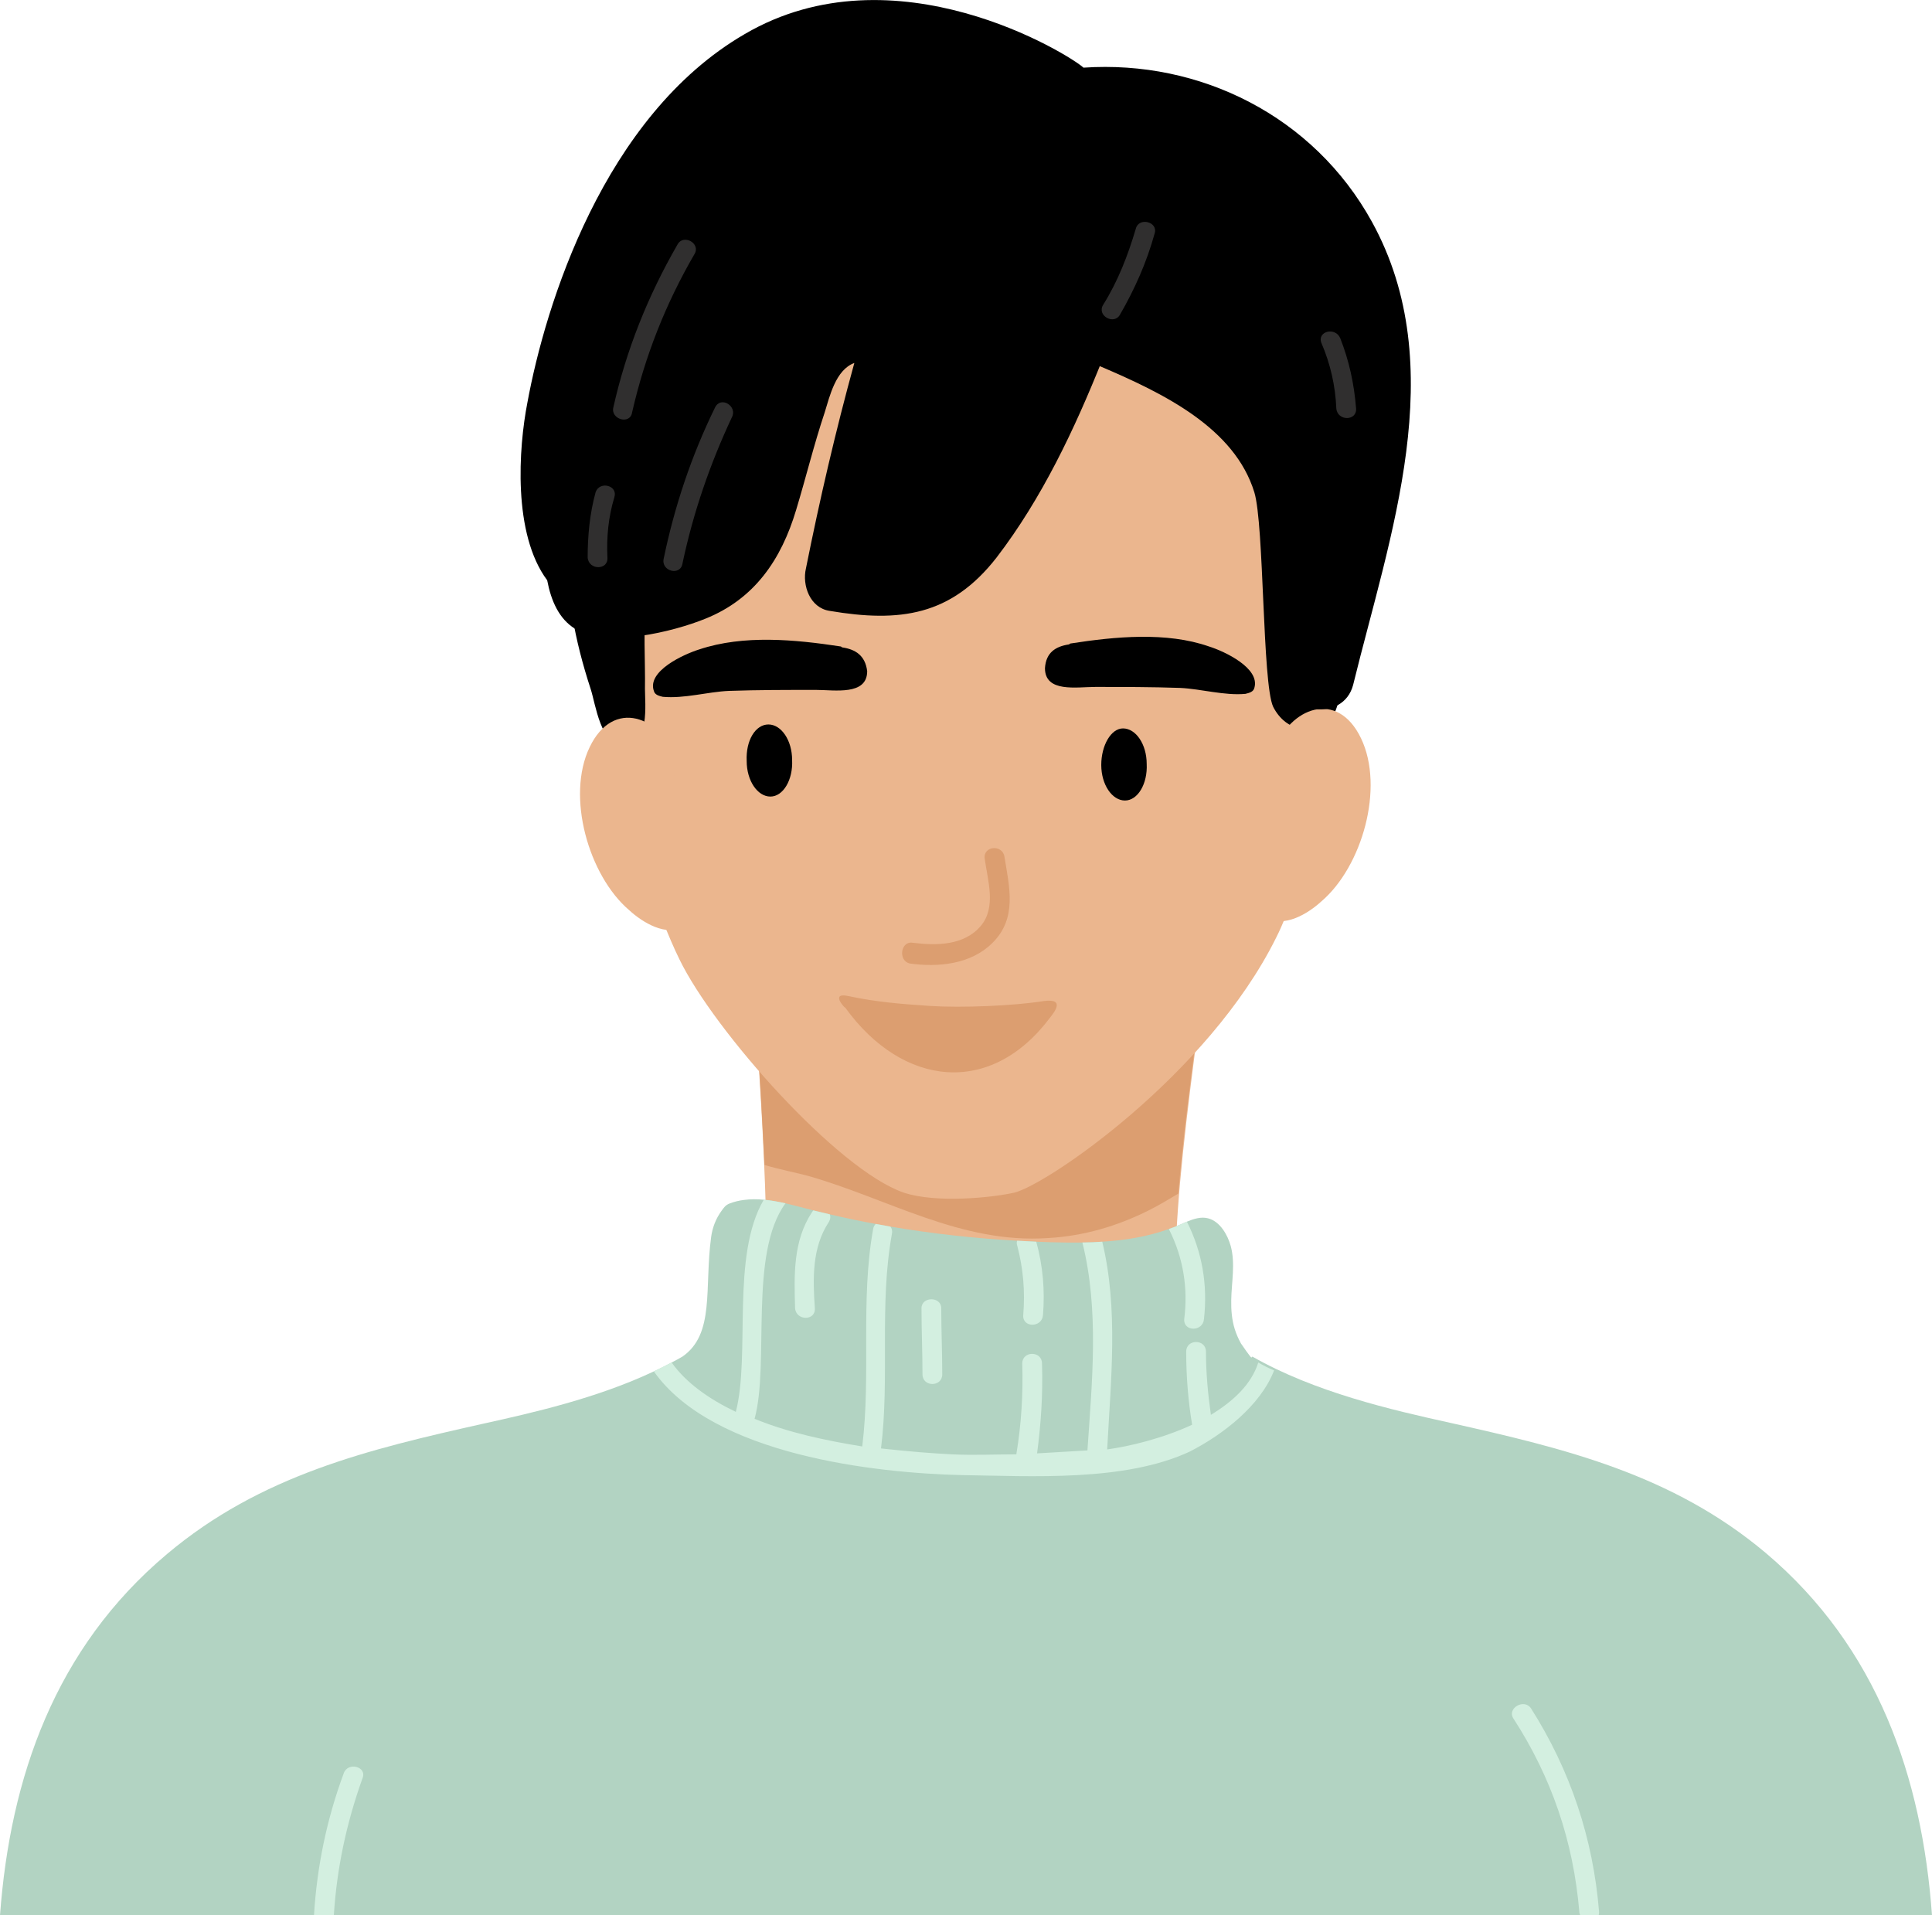 <svg xmlns="http://www.w3.org/2000/svg" id="Calque_2" viewBox="0 0 195.61 193.92"><defs><style>.cls-1{fill:#dc9e70;}.cls-2{fill:#b2d3c2;}.cls-3{fill:#d3efe0;}.cls-4{fill:#302f2f;}.cls-5{fill:#ebb68e;}</style></defs><g id="Layer_1"><g><path class="cls-5" d="M76.4,140.25c2.3-5.7,.8-27.2-.1-40.1-.3-4.6,3-1.6,4.8,1.8,.1,0,.1,.1,.2,.1,1.8-.6,4,.1,4.7,2.5,.1,.3,.2,.7,.3,1,1.8-1.3,5-.7,6.1,1.9l.6,1.5c.4-3.5,5.3-4.9,6.9-1.9v-.2c.3-2.5,2.9-3.5,4.9-2.8,1-2.9,5.9-2.9,6.9,.1,.4-.2,.8-.3,1.2-.3v-1.2c-.1-.1-.1-.2-.2-.4-.3-.9-.3-1.6-.3-2.6,0-.6,.5-2.8,.4-.6,.3-5,7.3-5.6,7.5-.3v1.4c.1,.4,2.7,1.5,1.2,2.5-2.9,21.5-3.7,32.5,0,36,3.5,3.3-9,12.3-9.4,7,0-.3-.1-.7-.1-1-.8,.4-1.7,.5-2.5,.3-.1,.1-.1,.3-.2,.4-1.1,2.2-3.6,2.5-5.3,1.4-1.4,2.2-4.4,2.5-6,.8-1.8,1.9-4.6,1.3-5.8-.8-1.8,.9-4.6-.3-5.5-2.6-.4,.2-.8,.3-1.2,.3-1.8,2.1-5.7,2.3-6.4-1.2-.1-.4-.4,.5-.4,.5-.1,0-2.3-3.5-2.3-3.5Z"></path><path class="cls-1" d="M86.1,105.25c0,.1,0,.2,.1,.3,.1-.1,.3-.2,.5-.3h3.4c.9,.4,1.7,1.1,2.2,2.2l.6,1.5c.4-3.5,5.3-4.9,6.9-1.9v-.2c.1-.7,.4-1.2,.7-1.7h.5c3.5-.2,6.9-1.1,10.3-1.6l.3,.6c.4-.2,.8-.3,1.2-.3v-.5c.8-.1,1.6-.2,2.4-.2,1.8-.1,4.1-.1,6.1,.4-.9,6.8-1.6,12.5-2,17.3-1,.6-2,1.2-3,1.7-3.2,1.6-6.6,2.6-10.2,2.8-8.8,.6-16.2-4-24.3-6.3-1.1-.3-2.7-.6-4.4-1.1-.2-4.1-.4-8.2-.7-12.1,3.2-.6,6.8-.6,9.4-.6Z"></path><path class="cls-2" d="M195.61,193.92H0c1.03-13.95,5.57-27.04,16.9-36.57,9.5-8,20.4-10.6,32-13.2,5.03-1.11,11.53-2.58,17.3-5.3,.61-.28,1.21-.58,1.8-.9,.37-.19,.74-.39,1.1-.6,3.3-2.3,2.2-6.9,2.9-12.1,.13-.96,.48-1.87,1.05-2.65,.26-.36,.4-.58,.82-.75,.47-.18,.96-.3,1.46-.36,.67-.09,1.34-.09,2-.02,.74,.06,1.47,.2,2.2,.36,.64,.15,1.27,.32,1.89,.48,.31,.08,.62,.16,.93,.24,.56,.14,1.11,.27,1.67,.4,1.54,.36,3.09,.69,4.65,.97,.49,.09,.99,.18,1.48,.27,4.25,.72,8.53,1.19,12.83,1.43,.64,.04,1.29,.07,1.94,.1,.45,.02,.9,.04,1.35,.05,1.1,.03,2.21,.05,3.32,.03,.67,0,1.34-.03,2.01-.08,2.31-.14,4.59-.51,6.75-1.29,.39-.13,.78-.28,1.16-.45,.22-.1,.44-.19,.66-.29,.7-.29,1.43-.52,2.14-.34,1.22,.31,1.99,1.69,2.3,2.81,.48,1.78,.08,3.66,.05,5.47-.02,.99,.06,1.98,.35,2.92,.16,.52,.38,1.01,.64,1.48,.08,.13,.98,1.42,1.05,1.42l.1-.1c6.3,3.6,14.1,5.4,20,6.7,11.6,2.6,22.5,5.2,32,13.2,11.29,9.55,15.8,22.67,16.81,36.67Z"></path><path class="cls-5" d="M63.3,46.65c0-1.3,.1-2.6,.1-3.9,1.4-2.3,8.5-7.4,34.8-8.7,23.8-1.2,35.4,9.2,37,10.9,.4,1.9,.6,3.6,.5,5.1l-2.4,23.7c-.3,6.6-1.1,15.3-4.1,21.2-6.9,13.9-23.2,25-26.5,25.8-2.2,.5-7.9,1.1-11.2,0-6.7-2.3-19.2-16.4-22.7-23.6-4.7-9.6-8.6-28.1-10.1-39.5,2-.4,4.5-6.4,4.6-11Z"></path><path class="cls-1" d="M92.4,95.45c2.4,.3,5.2,.3,6.9-1.7,1.6-1.9,.7-4.6,.4-6.8-.2-1.3,1.8-1.5,2-.2,.5,3.1,1.3,6.2-1.2,8.7-2.2,2.2-5.5,2.5-8.4,2.1-1.2-.3-.9-2.3,.3-2.1Z"></path><path class="cls-1" d="M85.9,100.85c2.8,.6,5.3,.8,8.3,1,3.1,.2,8.4,0,11.5-.5,2.3-.3,.9,1.3,.6,1.7-6,8-14.9,7-20.7-1-.2-.1-1.5-1.6,.3-1.2Z"></path><path d="M112.5,22.95c1.7,.7,14.7,13.1,15.7,13,3.3-.3,6.6,4.1,8,6.6,2.6,4.8,2.1,5.7,1.4,10.9-.3,2.6-1.3,17.3-2.6,18.9-1.8,2.3-4.8,1.8-6.1-.8-1.1-2.4-.9-18.4-1.9-21.7-2-6.5-9.1-10-15.7-12.8-2.9-1.2-1.7-15.3,1.2-14.1Z"></path><path d="M57.5,54.65c.1-1.1,1.7-1.4,2-.3,.2,.8,.3,1.5,.5,2.3h.1c.1-.2,.2-.5,.4-.7,.5-1,2.9-1.3,3.6-2.9,.4-.9,6.1-.9,5.1-.1-4.9,3.6-3.8,11.2-3.9,16.8,0,1.5,.5,5.7-2.1,5.8-2.4,0-2.9-4.3-3.4-5.8-1.6-4.9-2.6-9.9-2.3-15.1Z"></path><path class="cls-5" d="M137.8,74.75c-2.4-5-7.2-3.1-8.8,1.2-.3,.9-2,5.2-1.4,5.6-1,3,.2,2.7-.4,5.7-.1,.3-.1,.7-.2,1.1h0c-.7,.9-.6,1.9-.1,2.6,.1,.8,.5,1.4,1.2,1.9,1.9,1.2,4.4-.4,5.7-1.6,4.1-3.5,6.4-11.5,4-16.5Z"></path><path class="cls-5" d="M59.7,75.65c2.4-5,7.2-3.1,8.8,1.2,.3,.9,0,1.6-.6,2,1,3,1.7,6.3,2.4,9.3,.1,.3,.1,.7,.2,1.1h0c.7,.9,.6,1.9,.1,2.6-.1,.8-.5,1.4-1.2,1.9-1.9,1.2-4.4-.4-5.7-1.6-4.1-3.5-6.4-11.5-4-16.5Z"></path><path d="M108.2,65.25c.1,0,.1-.1,.2-.1,4.5-.7,9.7-1.2,14,.3,1.6,.5,5.2,2.2,4.6,4.2-.1,.4-.5,.5-.9,.6-2.1,.2-4.5-.5-6.6-.6-2.9-.1-5.8-.1-8.6-.1-1.9,0-5.1,.6-5.1-1.9,.1-1.6,1.1-2.2,2.4-2.4Z"></path><path d="M85.3,65.55c-.1,0-.1-.1-.2-.1-4.6-.7-9.8-1.2-14.3,.3-1.6,.5-5.3,2.2-4.6,4.2,.1,.4,.5,.5,.9,.6,2.2,.2,4.5-.5,6.7-.6,2.9-.1,5.9-.1,8.8-.1,1.9,0,5.2,.6,5.2-1.9-.2-1.6-1.2-2.2-2.5-2.4Z"></path><path d="M53.4,40.75c1.8-9.8,7.7-29,22-37.3,15.2-8.9,32.9,2.1,34.3,3.4,11.8-.8,23.3,4.9,29.2,15.6,8.1,14.7,1.8,31.8-1.9,46.9-1,3.8-6.9,3-6.9-.9,0-9.4-.2-18.6-5.3-26.8-3-4.9-6.7-9.5-10.7-13.7-.6,3-1.4,5.8-2.5,8.5-2.8,7-6.1,14-10.7,20-4.6,5.9-9.8,6.6-16.9,5.4-2-.3-2.8-2.6-2.4-4.3,1.4-7,3-13.9,4.9-20.8-1.9,.7-2.5,3.4-3,5-1.1,3.3-1.9,6.6-2.9,9.9-1.5,5-4.2,9-9.2,11-3.2,1.3-10,3-13.2,1-1.6-1-2.4-2.8-2.8-4.9-3.5-4.7-2.9-13.4-2-18Z"></path><path d="M75.6,77.05c0,2,1.1,3.6,2.4,3.6s2.3-1.7,2.2-3.7c0-2-1.1-3.6-2.4-3.6s-2.3,1.6-2.2,3.7Z"></path><path d="M111.5,77.45c0,2,1.1,3.6,2.4,3.6s2.3-1.7,2.2-3.7c0-2-1.1-3.6-2.4-3.6-1.2,0-2.2,1.7-2.2,3.7Z"></path><path class="cls-4" d="M111.7,30.85c1.5-2.4,2.5-5,3.3-7.7,.3-1.2,2.3-.7,1.9,.5-.8,2.9-2,5.6-3.5,8.2-.6,1.1-2.4,.1-1.7-1Z"></path><path class="cls-4" d="M67.2,56.55c1.1-5.3,2.8-10.4,5.2-15.3,.6-1.2,2.3-.1,1.7,1-2.2,4.7-3.9,9.6-5,14.8-.2,1.3-2.2,.8-1.9-.5Z"></path><path class="cls-4" d="M62.1,41.25c1.3-5.8,3.5-11.3,6.5-16.5,.6-1.1,2.4-.1,1.7,1-2.9,5-5,10.3-6.3,16-.2,1.3-2.2,.7-1.9-.5Z"></path><path class="cls-4" d="M60.3,49.85c.4-1.2,2.3-.7,1.9,.5-.6,2-.8,4-.7,6.1,.1,1.3-1.9,1.3-2,0,0-2.2,.2-4.4,.8-6.6Z"></path><path class="cls-4" d="M135.7,34.25c.9,2.3,1.4,4.6,1.6,7.1,.1,1.3-1.9,1.3-2,0-.1-2.3-.6-4.5-1.5-6.6-.5-1.2,1.4-1.7,1.9-.5Z"></path><g><path class="cls-3" d="M129,138.75c-1.4,3.6-5.2,6.5-8.5,8.2-6.6,3.1-16.1,2.5-23.1,2.4-8.7-.2-25.2-2-31.2-10.5,.6-.3,1.2-.6,1.8-.9,1.5,2.1,3.8,3.7,6.5,5,1.5-5.8-.51-15.79,2.83-21.48,.74,.06,1.47,.2,2.2,.36-3.74,5.09-1.59,16.2-3.13,21.82,3.4,1.4,7.2,2.2,10.9,2.8,.9-7.3-.2-14.7,1.1-22,.04-.24,.14-.41,.27-.53,.49,.09,.99,.18,1.48,.27,.16,.2,.22,.46,.15,.76-1.3,7.2-.2,14.5-1.1,21.7,2.7,.3,5.2,.5,7.2,.6,2.2,.1,4.3,0,6.5,0,.5-3,.7-6.1,.6-9.2,0-1.3,2-1.3,2,0,.1,3.1-.1,6.1-.5,9.1,1.7-.1,3.4-.2,5.1-.3,.47-7.01,1.2-14.19-.51-21.05,.67,0,1.34-.03,2.01-.08,1.65,6.84,.87,13.97,.5,21.03,2.2-.3,5.6-1.1,8.6-2.5-.4-2.4-.6-4.9-.6-7.4,0-1.3,2-1.3,2,0,0,2.1,.2,4.3,.5,6.4,2.3-1.4,4.1-3.1,4.8-5.3,.5,.3,1.1,.6,1.6,.8Z"></path><path class="cls-3" d="M83.9,123.75c-1.7,2.6-1.6,5.7-1.4,8.7,.1,1.3-1.9,1.3-2,0-.1-3.4-.2-6.8,1.7-9.7,.05-.08,.1-.14,.15-.2,.56,.14,1.11,.27,1.67,.4,.08,.23,.06,.51-.12,.8Z"></path><path class="cls-3" d="M105.6,133.15c-.1,1.3-2.1,1.3-2,0,.2-2.4,0-4.7-.6-7-.07-.2-.07-.38-.02-.53,.64,.04,1.29,.07,1.94,.1,.68,2.48,.88,4.95,.68,7.43Z"></path><path class="cls-3" d="M121.9,133.55c-.1,1.3-2.1,1.3-2,0,.4-3.1-.1-6.2-1.5-9-.02-.04-.04-.08-.05-.12,.39-.13,.78-.28,1.16-.45,.22-.1,.44-.19,.66-.29,1.55,3.06,2.12,6.41,1.73,9.86Z"></path><path class="cls-3" d="M95.4,139.15c0-2.3-.1-4.5-.1-6.7,0-1.2-2-1.2-2,0,0,2.3,.1,4.5,.1,6.7,0,1.3,2,1.3,2,0Z"></path><path class="cls-3" d="M155,172.95c-.7-1-2.4,0-1.8,1,3.9,6,6.1,12.5,6.7,19.6,0,.14,.04,.26,.1,.37h1.86c.04-.11,.05-.23,.04-.37-.6-7.4-2.9-14.3-6.9-20.6Z"></path><path class="cls-3" d="M34.8,179.55c-1.73,4.66-2.71,9.47-3.01,14.37h2.01c.3-4.75,1.27-9.31,2.9-13.87,.5-1.2-1.5-1.7-1.9-.5Z"></path></g></g></g></svg>